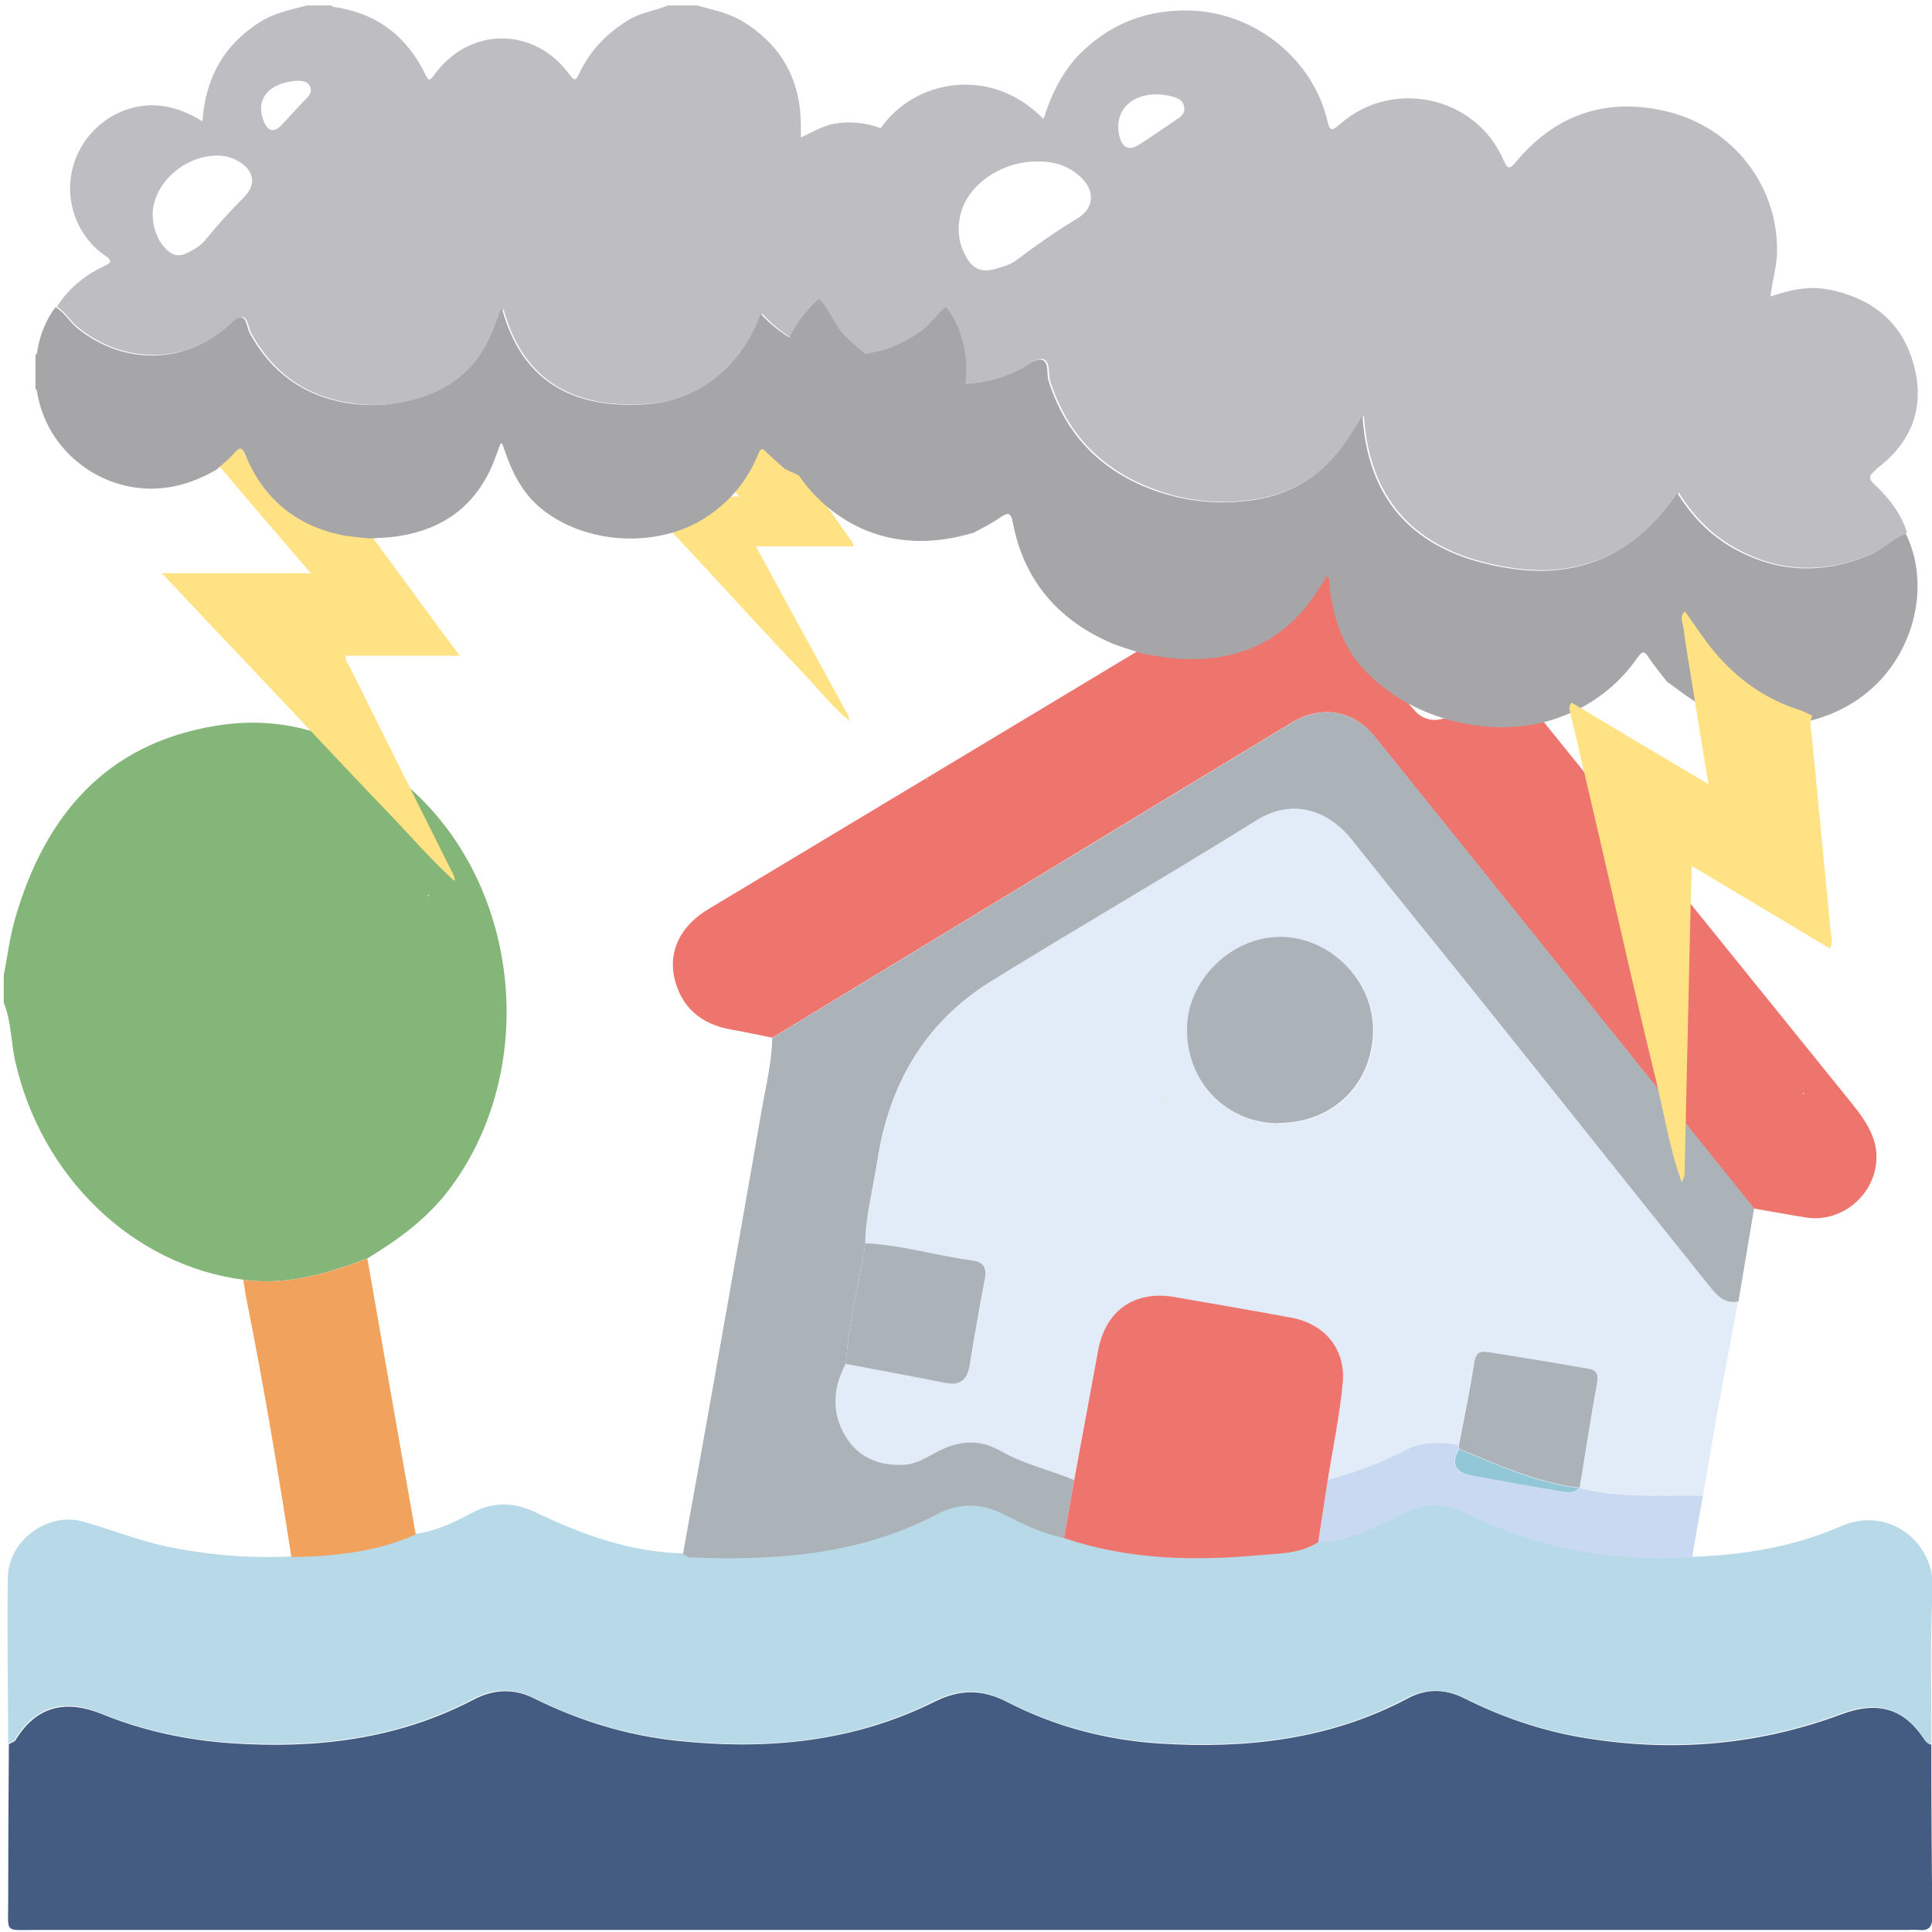 <svg xmlns="http://www.w3.org/2000/svg" id="Capa_1" data-name="Capa 1" viewBox="0 0 56.69 56.69"><defs><style>      .cls-1 {        fill: #445c82;      }      .cls-1, .cls-2, .cls-3, .cls-4, .cls-5, .cls-6, .cls-7, .cls-8, .cls-9, .cls-10, .cls-11, .cls-12 {        stroke-width: 0px;      }      .cls-2 {        fill: #c8d9f1;      }      .cls-3 {        fill: #acb3b8;      }      .cls-4 {        fill: #bebdc2;      }      .cls-5 {        fill: #a6a6a9;      }      .cls-6 {        fill: #84b679;      }      .cls-7 {        fill: #b8dae8;      }      .cls-8 {        fill: #91c7d7;      }      .cls-9 {        fill: #ee746e;      }      .cls-10 {        fill: #ffe283;      }      .cls-11 {        fill: #e2ebf8;      }      .cls-12 {        fill: #f1a25d;      }    </style></defs><g id="s5Ynn6.tif"><g><path class="cls-6" d="m7.14,37.55c-3.24-.42-5.94-3.02-6.7-6.44-.12-.56-.11-1.15-.33-1.69,0-.27,0-.53,0-.8.11-.57.18-1.14.34-1.69.87-2.99,2.65-5.1,5.86-5.63,2.25-.38,4.19.41,5.83,1.93,3.16,2.91,3.64,8.17,1.08,11.62-.66.89-1.52,1.52-2.45,2.08-1.17.44-2.36.8-3.64.62Z"></path><path class="cls-1" d="m56.67,51.18c0,1.69.01,3.37.03,5.06,0,.29-.09.42-.39.39-.13-.01-.27,0-.4,0-18.3,0-36.6,0-54.89,0-.89,0-.78.1-.78-.79,0-1.55.01-3.11.02-4.66.06-.04.15-.06.19-.11.65-1.08,1.56-1.17,2.53-.78,1.22.5,2.5.77,3.79.86,2.46.17,4.87-.1,7.11-1.27.59-.31,1.18-.35,1.78-.05,1.33.66,2.72,1.09,4.21,1.25,2.63.28,5.17.04,7.56-1.15.72-.36,1.38-.37,2.1,0,1.41.73,2.93,1.13,4.5,1.23,2.52.16,4.99-.11,7.27-1.32.55-.3,1.12-.29,1.68,0,1.12.56,2.3.96,3.54,1.16,2.57.42,5.08.21,7.52-.7,1.05-.39,1.82-.18,2.43.74.06.09.12.14.22.16Z"></path><path class="cls-7" d="m56.67,51.18c-.1-.02-.16-.07-.22-.16-.61-.92-1.38-1.13-2.43-.74-2.44.91-4.95,1.12-7.52.7-1.24-.2-2.42-.6-3.54-1.16-.56-.28-1.13-.29-1.68,0-2.28,1.22-4.75,1.48-7.27,1.32-1.57-.1-3.09-.5-4.5-1.23-.72-.37-1.37-.36-2.1,0-2.39,1.2-4.93,1.44-7.56,1.15-1.49-.16-2.88-.59-4.21-1.25-.61-.3-1.19-.26-1.78.05-2.23,1.17-4.64,1.44-7.11,1.27-1.29-.09-2.57-.36-3.79-.86-.97-.4-1.87-.3-2.53.78-.03.06-.12.08-.19.11,0-1.63-.04-3.25-.01-4.88.02-1.09,1.18-1.91,2.18-1.64.84.23,1.63.56,2.49.74,1.21.25,2.42.35,3.65.29,1.25-.02,2.48-.16,3.64-.66.59-.08,1.12-.33,1.64-.61.65-.35,1.27-.33,1.94,0,1.35.65,2.75,1.14,4.27,1.18.07.03.13.09.2.1,2.51.1,4.98-.07,7.26-1.27.65-.34,1.29-.33,1.94,0,.57.29,1.15.57,1.78.7,1.88.65,3.82.68,5.77.5.57-.05,1.18-.05,1.69-.38.92-.01,1.7-.46,2.5-.84.58-.28,1.17-.35,1.73-.06,2.12,1.08,4.37,1.49,6.74,1.35,1.5-.05,2.98-.29,4.35-.89,1.44-.64,2.78.5,2.71,1.83-.08,1.51-.03,3.03-.04,4.54Z"></path><path class="cls-11" d="m51,38.19c-.23,1.22-.46,2.43-.68,3.65-.12.68-.23,1.37-.35,2.05-1.21-.03-2.44.09-3.63-.23.17-1.02.32-2.04.51-3.05.05-.24,0-.39-.22-.43-1-.18-2-.34-3-.5-.26-.04-.34.09-.39.35-.13.8-.29,1.59-.44,2.38-.52-.09-1.03-.13-1.53.14-.73.39-1.52.65-2.31.89.15-.95.35-1.9.44-2.85.09-1.01-.53-1.74-1.53-1.92-1.13-.21-2.27-.4-3.4-.6-1.18-.2-2.04.41-2.25,1.58-.23,1.26-.46,2.53-.7,3.79-.71-.3-1.47-.46-2.15-.85-.6-.35-1.21-.32-1.83,0-.31.16-.61.38-.99.4-.69.05-1.29-.17-1.68-.74-.49-.71-.45-1.48-.05-2.23.98.19,1.96.37,2.94.56.41.08.63-.08.7-.5.14-.85.29-1.71.45-2.56.06-.3-.03-.49-.34-.53-1.06-.14-2.1-.46-3.17-.51,0-.82.23-1.6.35-2.4.34-2.24,1.38-4.07,3.33-5.28,2.58-1.61,5.22-3.12,7.8-4.73,1.07-.67,2.12-.28,2.79.56,1.38,1.74,2.79,3.47,4.18,5.2,2.08,2.6,4.16,5.22,6.25,7.82.23.28.46.64.92.54Zm-13.46-5.23c1.6,0,2.77-1.16,2.77-2.74,0-1.45-1.27-2.71-2.72-2.72-1.44,0-2.74,1.27-2.74,2.71,0,1.56,1.17,2.76,2.7,2.76Z"></path><path class="cls-9" d="m22.67,30.45c-.39-.08-.77-.16-1.16-.23-.95-.15-1.54-.68-1.73-1.56-.16-.77.2-1.5,1-1.98,6.34-3.81,12.69-7.62,19.03-11.45.38-.23.56-.17.82.16,4.56,5.67,9.14,11.33,13.71,16.99.49.61.89,1.22.65,2.06-.25.84-1.09,1.41-1.96,1.29-.52-.08-1.04-.18-1.57-.27-3.71-4.62-7.42-9.24-11.13-13.85-.62-.78-1.57-.93-2.44-.4-5.08,3.07-10.15,6.16-15.23,9.24Zm20.37-10.18c-.01-.56-1.17-1.98-1.63-2.08-.37-.07-.67.05-.9.34-.24.31-.29.68-.06,1,.33.46.68.9,1.06,1.32.26.29.62.35.99.18.36-.17.54-.46.54-.76Z"></path><path class="cls-3" d="m22.67,30.45c5.07-3.08,10.15-6.16,15.23-9.24.87-.53,1.81-.37,2.44.4,3.72,4.61,7.42,9.23,11.13,13.85-.15.91-.31,1.82-.46,2.73-.47.09-.69-.26-.92-.54-2.09-2.6-4.16-5.21-6.25-7.82-1.39-1.74-2.8-3.46-4.18-5.2-.67-.84-1.72-1.23-2.79-.56-2.58,1.61-5.22,3.13-7.8,4.73-1.95,1.21-2.99,3.04-3.33,5.28-.12.8-.34,1.58-.35,2.4-.18,1.18-.49,2.33-.57,3.53-.4.75-.43,1.52.05,2.23.39.57.99.78,1.68.74.38-.03.67-.24.99-.4.62-.32,1.23-.35,1.83,0,.68.39,1.44.55,2.15.85-.1.57-.2,1.13-.3,1.7-.64-.13-1.21-.41-1.78-.7-.65-.33-1.29-.34-1.94,0-2.28,1.2-4.75,1.37-7.26,1.27-.07,0-.13-.06-.2-.1.38-2.11.76-4.21,1.13-6.32.4-2.26.8-4.51,1.19-6.77.12-.68.29-1.36.3-2.06Z"></path><path class="cls-12" d="m12.19,45.03c-1.16.51-2.39.64-3.64.66-.39-2.52-.81-5.03-1.31-7.53-.04-.2-.07-.41-.1-.61,1.28.18,2.47-.18,3.64-.62.47,2.7.94,5.4,1.42,8.1Z"></path><path class="cls-2" d="m38.96,43.43c.8-.23,1.58-.5,2.31-.89.49-.26,1.01-.22,1.53-.14,0,.04,0,.08,0,.12-.24.44-.12.7.39.78.85.14,1.69.31,2.54.45.19.03.41.1.58-.09h.03c1.19.32,2.42.2,3.63.23-.11.6-.22,1.21-.32,1.81-2.36.13-4.61-.27-6.74-1.35-.56-.29-1.16-.21-1.73.06-.8.38-1.58.83-2.5.84.09-.61.19-1.21.28-1.82Z"></path><path class="cls-9" d="m38.96,43.43c-.09.61-.19,1.21-.28,1.82-.52.34-1.12.33-1.69.38-1.95.18-3.89.14-5.77-.5.1-.57.2-1.13.3-1.7.23-1.26.47-2.53.7-3.79.21-1.18,1.07-1.79,2.25-1.58,1.14.2,2.27.39,3.4.6,1,.18,1.62.92,1.53,1.92-.09.96-.29,1.9-.44,2.85Z"></path><path class="cls-3" d="m37.53,32.96c-1.53,0-2.71-1.2-2.7-2.76,0-1.44,1.3-2.71,2.74-2.71,1.45,0,2.72,1.27,2.72,2.72,0,1.58-1.17,2.74-2.77,2.74Z"></path><path class="cls-3" d="m24.82,40.01c.08-1.19.39-2.35.57-3.53,1.08.05,2.11.37,3.17.51.3.04.4.22.34.53-.16.85-.31,1.7-.45,2.56-.07.42-.29.58-.7.5-.98-.19-1.96-.38-2.94-.56Z"></path><path class="cls-3" d="m42.81,42.52s0-.08,0-.12c.15-.79.32-1.58.44-2.38.04-.26.12-.39.39-.35,1,.16,2,.32,3,.5.22.04.26.18.22.43-.19,1.01-.34,2.03-.51,3.05,0,0-.03,0-.03,0-1.24-.15-2.37-.67-3.51-1.14Z"></path><path class="cls-8" d="m42.81,42.52c1.14.47,2.26.99,3.51,1.14-.17.19-.39.12-.58.09-.85-.14-1.69-.3-2.54-.45-.51-.09-.63-.34-.39-.78Z"></path></g></g><path class="cls-10" d="m6.12,13.35c.18-.16.37-.31.53-.49.16-.18.22-.2.33.05.52,1.26,1.45,2.05,2.78,2.34.28.06.58.08.87.11.68.93,1.37,1.86,2.05,2.79.25.35.51.69.81,1.09h-3.34c-.02.15.06.24.11.33.98,1.97,1.97,3.94,2.95,5.91.05.11.13.21.13.34,0,0-.02.02-.02.02-.72-.66-1.35-1.4-2.03-2.1-1-1.04-1.98-2.09-2.97-3.14-1.18-1.25-2.36-2.49-3.57-3.78h4.37c-1.03-1.2-2.01-2.34-2.98-3.49Z"></path><path class="cls-10" d="m19.75,12.06c.28.13.56.27.85.37.59.21,1.2.25,1.81.1.08-.02.16-.02.24-.03,0,.13.1.22.17.32.7.98,1.4,1.97,2.09,2.95.05.07.12.13.13.26h-2.86c.29.54.56,1.03.83,1.53.62,1.14,1.25,2.28,1.87,3.42.03.05.03.11.04.17h0c-.51-.42-.91-.94-1.37-1.42-1.03-1.08-2.03-2.18-3.05-3.28-.53-.57-1.06-1.14-1.59-1.72-.03-.04-.08-.07-.05-.16h2.83c-.43-.53-.83-1.02-1.22-1.5-.2-.24-.4-.49-.59-.74-.06-.08-.18-.15-.13-.29Z"></path><path class="cls-10" d="m27.19,22.85s.03.02.04.02c-.04.04-.03,0-.04-.02,0,0,0,0,0,0Z"></path><path class="cls-10" d="m12.57,26.25s.05.03.01.06c0,0-.02-.02-.03-.04,0,0,.01-.02.02-.02Z"></path><path class="cls-4" d="m55.02,13.79c1.02-.75,1.46-1.75,1.16-2.99-.31-1.28-1.18-2.03-2.5-2.3-.58-.12-1.15,0-1.73.2.05-.44.17-.82.19-1.22.08-1.96-1.25-3.75-3.27-4.22-1.76-.41-3.24.12-4.37,1.47-.19.23-.26.27-.39-.05-.82-1.87-3.27-2.39-4.8-1.03-.22.19-.29.21-.36-.1-.41-1.77-2.07-3.17-4-3.24-1.23-.04-2.27.34-3.15,1.16-.59.55-.93,1.24-1.18,2.02-.41-.41-.87-.71-1.39-.87-1.27-.39-2.64.08-3.39,1.14-.42-.16-.89-.21-1.36-.13-.35.06-.65.26-.98.4,0-.13,0-.23,0-.33,0-1.31-.53-2.32-1.64-3.03-.43-.28-.93-.38-1.41-.51h-.85c-.39.16-.82.21-1.18.44-.63.39-1.12.9-1.43,1.57-.08.17-.12.23-.27.03-1.03-1.43-2.95-1.43-3.98,0-.1.14-.16.21-.25,0-.55-1.14-1.44-1.82-2.71-2-.02,0-.03-.02-.05-.04h-.73c-.46.13-.94.21-1.36.48-1.07.67-1.61,1.64-1.7,2.92-.47-.29-.95-.47-1.49-.47-1.04.01-1.98.72-2.29,1.74-.3.98.07,2.08.91,2.66.26.17.18.23-.04.33-.56.27-1.02.65-1.36,1.18.26.16.4.44.65.63,1.31,1.04,3.05,1.05,4.33,0,.15-.12.31-.34.45-.33.18.01.18.3.27.47.63,1.15,1.57,1.84,2.88,2.05.85.14,1.68.04,2.47-.29.92-.38,1.52-1.09,1.85-2.02.05-.13.1-.27.15-.4,0,0,.02,0,.06-.03.59,2.17,2.16,2.92,4.24,2.77,1.57-.11,2.81-1.17,3.34-2.65.43.47.93.82,1.52,1.02.54.18,1.05.22,1.55.15,1.29.97,3.14,1.2,4.55.44.21-.11.46-.32.63-.27.22.06.14.41.2.62.48,1.52,1.45,2.58,2.99,3.17,1.01.39,2.04.49,3.09.31,1.22-.2,2.13-.88,2.77-1.89.1-.15.19-.3.36-.56.18,2.82,1.9,4.15,4.48,4.49,2.02.27,3.62-.56,4.76-2.23.4.65.92,1.2,1.59,1.59,1.32.77,2.67.8,4.06.22.39-.16.67-.46,1.05-.63-.17-.54-.51-.99-.92-1.38-.22-.2-.23-.29.03-.48ZM7.18,5.77c-.42.41-.81.85-1.18,1.3-.11.14-.28.23-.44.32-.31.17-.52.12-.75-.15-.21-.24-.33-.6-.33-.95,0-.72.63-1.45,1.42-1.66.39-.1.76-.1,1.11.11.44.25.52.68.16,1.03Zm1.76-2.83c-.23.24-.45.49-.68.73-.22.23-.4.19-.52-.11-.27-.66.17-1.14.97-1.19.16,0,.32.01.39.17.07.17-.04.28-.15.4Zm22.66,3.48c-.62.37-1.2.78-1.77,1.21-.17.13-.4.2-.62.26-.42.12-.67,0-.87-.37-.21-.38-.26-.79-.16-1.21.19-.85,1.14-1.54,2.16-1.57.5-.02.95.08,1.33.42.47.41.46.94-.07,1.26Zm2.88-2.88c-.35.23-.7.48-1.05.7-.3.19-.49.11-.58-.23-.21-.83.48-1.4,1.45-1.2.19.04.39.09.44.3.06.22-.1.33-.27.43Z"></path><path class="cls-5" d="m55.92,15.65c-.38.16-.66.47-1.05.63-1.39.58-2.74.54-4.06-.22-.67-.39-1.19-.94-1.59-1.59-1.13,1.67-2.73,2.5-4.76,2.23-2.58-.34-4.3-1.67-4.48-4.49-.17.26-.27.41-.36.56-.64,1.02-1.54,1.69-2.77,1.89-1.04.17-2.08.07-3.09-.31-1.54-.59-2.51-1.66-2.99-3.17-.07-.22.02-.56-.2-.62-.17-.05-.42.16-.63.27-.5.26-1.05.4-1.61.43.09-.81-.09-1.64-.57-2.25-.27.2-.44.49-.71.69-.53.38-1.08.61-1.66.68-.27-.2-.52-.43-.74-.69-.23-.3-.35-.66-.62-.92-.38.34-.66.72-.87,1.13-.31-.19-.59-.42-.84-.69-.53,1.49-1.77,2.54-3.34,2.65-2.08.15-3.64-.6-4.24-2.77-.05.02-.06.02-.06.03-.05.13-.1.26-.15.4-.33.94-.92,1.64-1.85,2.02-.79.32-1.61.42-2.47.29-1.3-.21-2.25-.9-2.88-2.05-.09-.16-.08-.46-.27-.47-.14,0-.3.21-.45.33-1.28,1.06-3.02,1.05-4.33,0-.24-.19-.38-.47-.65-.63-.28.37-.45.8-.53,1.25-.01.06,0,.12-.06.16v.98c.05.04.05.11.06.17.29,1.59,1.7,2.75,3.31,2.77.71,0,1.33-.21,1.93-.55.18-.16.37-.31.53-.49.16-.18.22-.2.33.05.52,1.26,1.45,2.05,2.78,2.34.28.06.58.08.87.11.28-.02.56-.02.85-.07,1.3-.2,2.24-.88,2.76-2.11.08-.2.15-.41.23-.61.03,0,.04.01.05.02.02.05.03.09.05.14.22.65.51,1.26,1.05,1.72,1.3,1.09,3.43,1.22,4.86.3.71-.46,1.23-1.08,1.55-1.87.07-.17.12-.18.24-.05.17.17.36.33.54.49.14.06.27.13.41.19.6.88,1.52,1.56,2.59,1.81.87.2,1.7.12,2.54-.13.26-.14.53-.27.77-.44.24-.16.32-.17.38.15.31,1.62,1.25,2.79,2.8,3.49.33.15.69.24,1.03.36.35.05.69.12,1.05.14,1.64.1,2.96-.45,3.9-1.76.15-.21.29-.44.43-.65.11.06.06.14.07.21.1.82.3,1.62.84,2.3,1.31,1.63,3.88,2.34,5.86,1.64.99-.35,1.78-.95,2.36-1.79.13-.18.19-.18.31,0,.16.25.36.48.54.72.31.22.62.47.95.66.67.4,1.4.61,2.19.6.1,0,.2.02.3.03.92-.11,1.75-.4,2.46-.99,1.37-1.13,1.85-3.15,1.11-4.64Z"></path><path class="cls-10" d="m49.44,17.94c.3.41.57.84.9,1.23.67.78,1.49,1.36,2.48,1.67.12.04.24.11.36.16-.1.18-.04.38-.02.57.19,1.93.37,3.86.56,5.8.01.14.07.29-.03.46-1.33-.8-2.66-1.59-4.05-2.42-.03.97-.05,1.88-.07,2.78-.05,2.08-.09,4.16-.14,6.24,0,.09-.05.18-.08.27h0c-.37-1.01-.52-2.06-.78-3.09-.57-2.34-1.1-4.69-1.64-7.04-.29-1.23-.57-2.46-.86-3.69-.02-.08-.05-.16.05-.26,1.3.78,2.61,1.56,4.01,2.39-.18-1.09-.34-2.08-.5-3.08-.08-.5-.17-1-.23-1.5-.02-.16-.14-.36.06-.5Z"></path><path class="cls-10" d="m52.91,32.06s.03.03.04.04c-.06.04-.04-.01-.05-.04,0,0,0,0,0,0Z"></path><path class="cls-10" d="m34.2,32.21s.05.05,0,.07c0,0-.02-.03-.03-.05.01,0,.02-.01.03-.02Z"></path></svg>